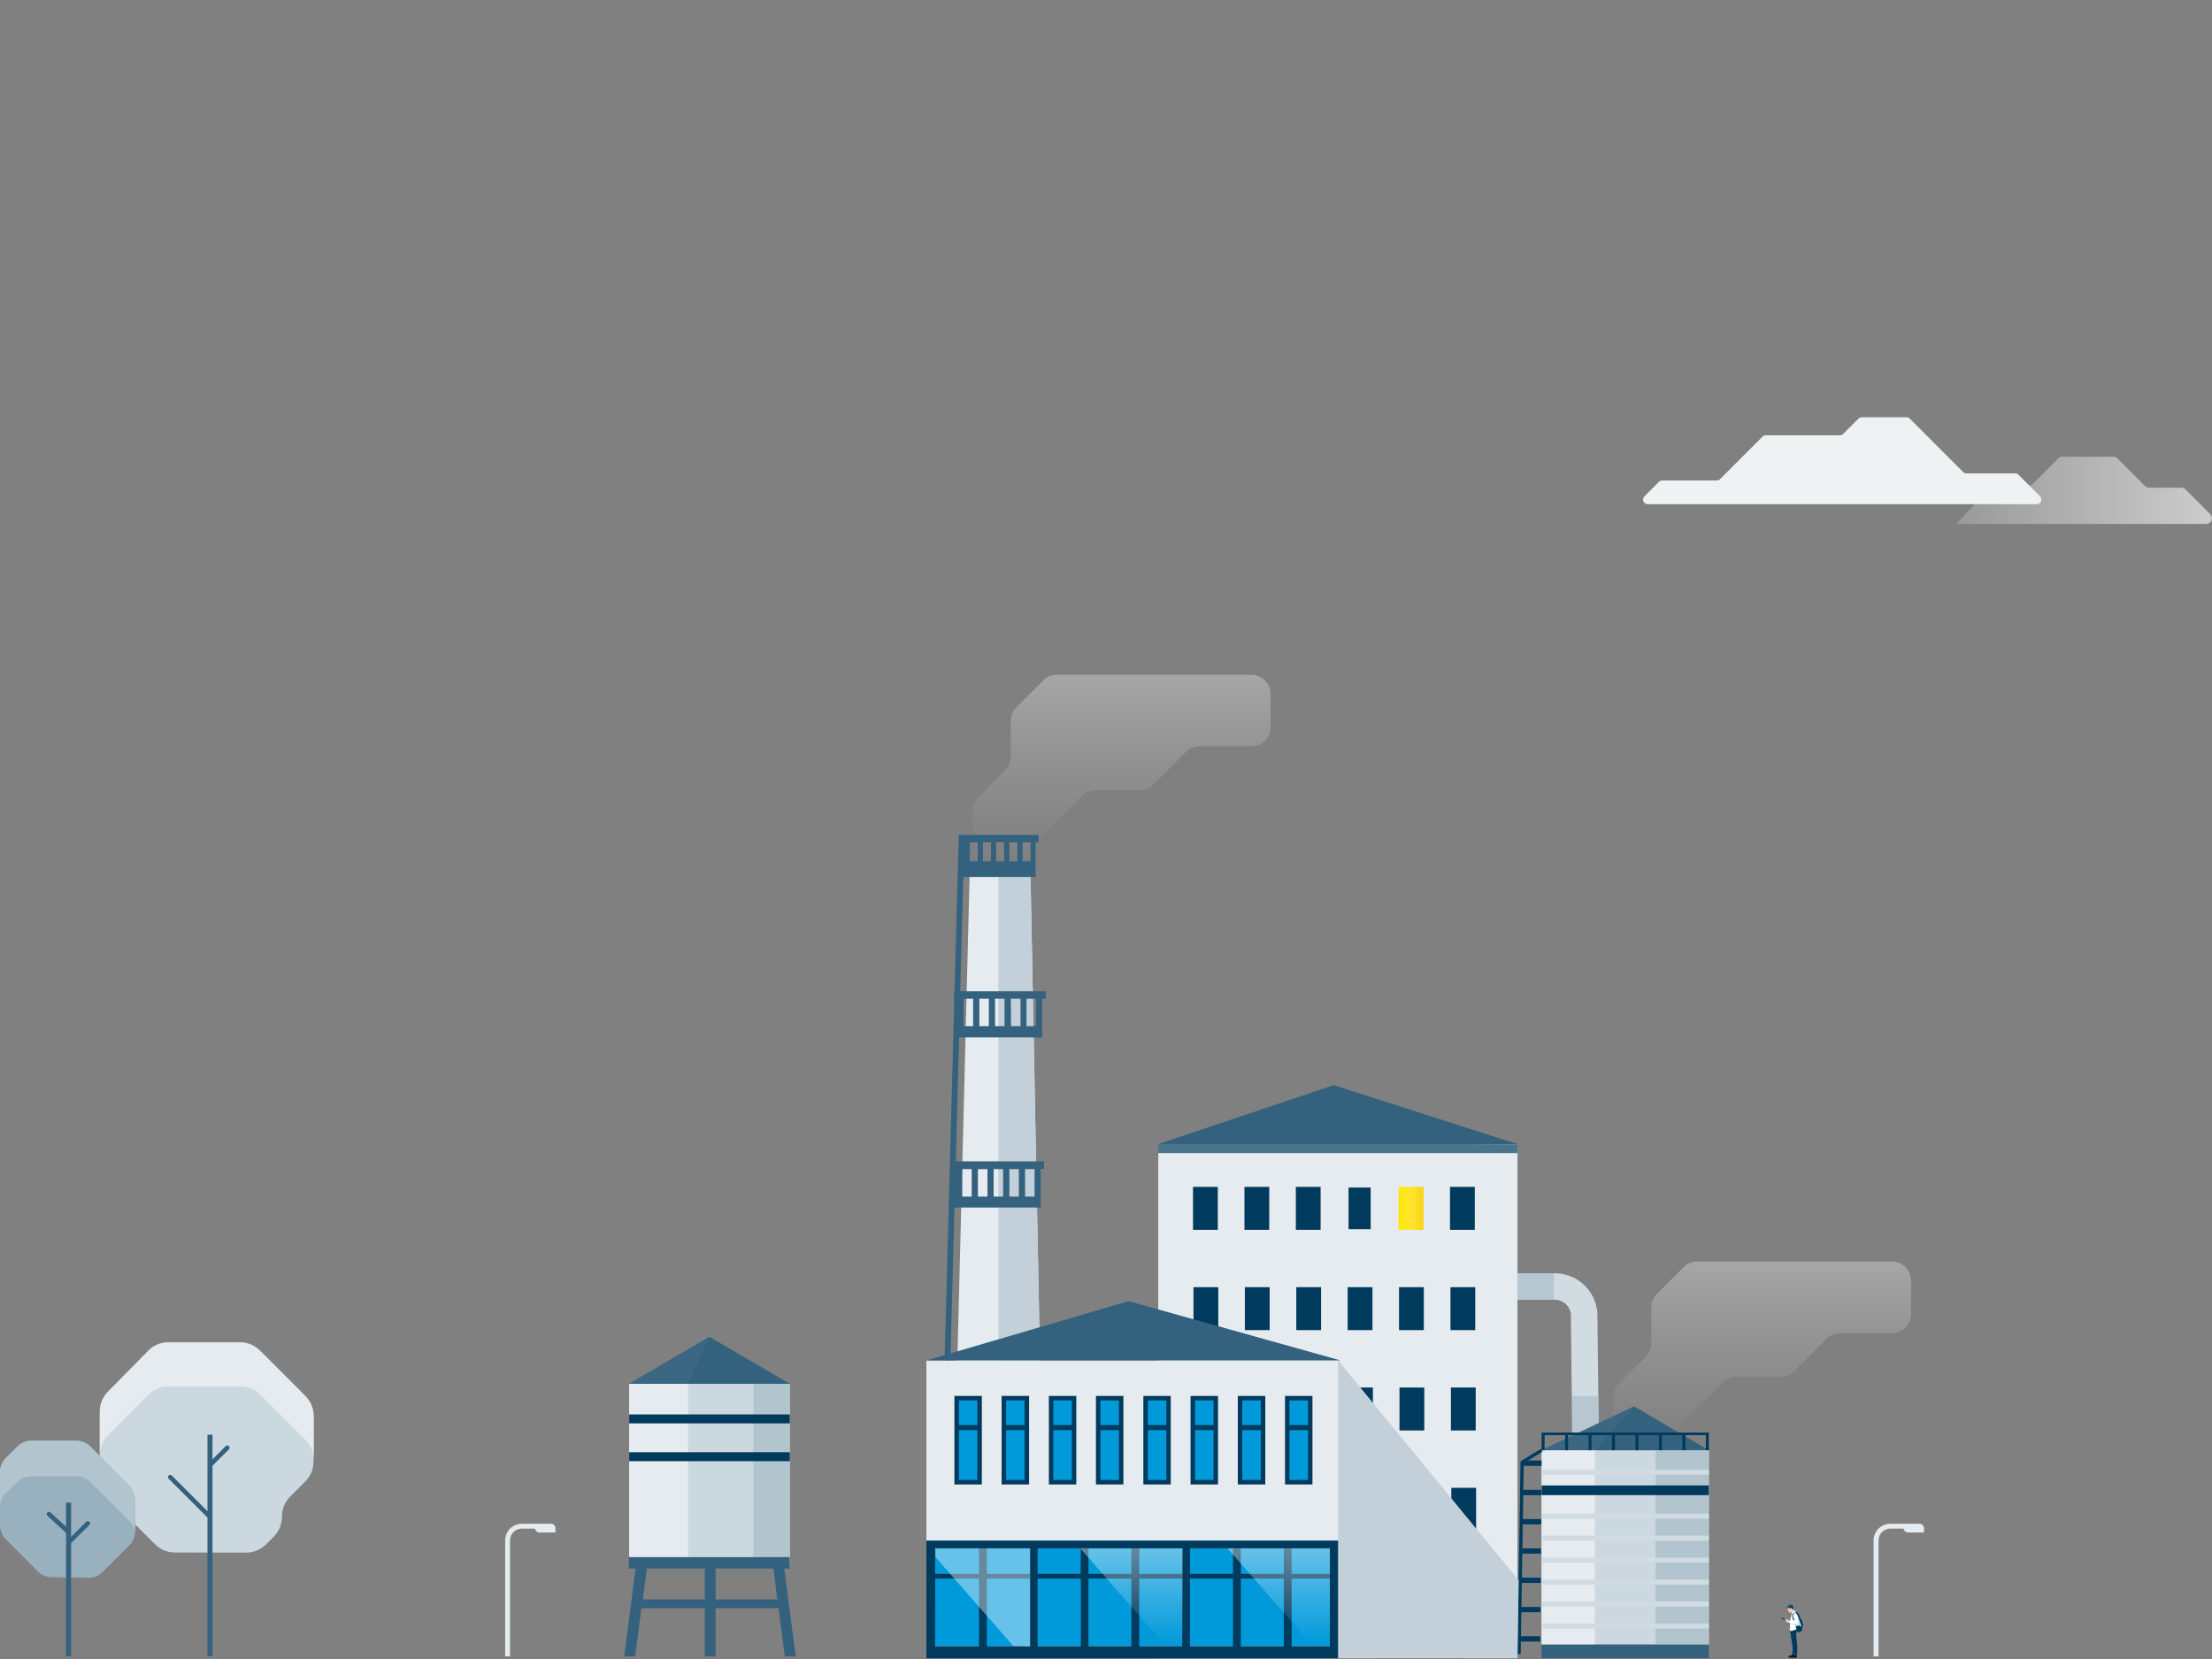<?xml version="1.0" encoding="UTF-8"?>
<svg width="440px" height="330px" viewBox="0 0 440 330" version="1.1" xmlns="http://www.w3.org/2000/svg" xmlns:xlink="http://www.w3.org/1999/xlink">
    <rect x="0" y="0" width="440" height="330" fill="#808080" stroke="none"/>
    <title>Graphic elements / Icons / Rich icons / Marketplace / Industries-Manufacturing</title>
    <defs>
        <linearGradient x1="50%" y1="100%" x2="50%" y2="1.28017522e-05%" id="linearGradient-1">
            <stop stop-color="#FFFFFF" offset="0%"></stop>
            <stop stop-color="#FFFFFF" stop-opacity="0" offset="0%"></stop>
            <stop stop-color="#FFFFFF" stop-opacity="0.05" offset="23%"></stop>
            <stop stop-color="#FFFFFF" stop-opacity="0.17" offset="64%"></stop>
            <stop stop-color="#FFFFFF" stop-opacity="0.3" offset="100%"></stop>
        </linearGradient>
        <linearGradient x1="49.992%" y1="100%" x2="49.992%" y2="7.3132098e-05%" id="linearGradient-2">
            <stop stop-color="#FFFFFF" offset="0%"></stop>
            <stop stop-color="#FFFFFF" stop-opacity="0" offset="0%"></stop>
            <stop stop-color="#FFFFFF" stop-opacity="0.05" offset="23%"></stop>
            <stop stop-color="#FFFFFF" stop-opacity="0.17" offset="64%"></stop>
            <stop stop-color="#FFFFFF" stop-opacity="0.3" offset="100%"></stop>
        </linearGradient>
        <linearGradient x1="-0.02%" y1="49.963%" x2="100.015%" y2="49.963%" id="linearGradient-3">
            <stop stop-color="#FFFFFF" offset="0%"></stop>
            <stop stop-color="#FFFFFF" stop-opacity="0.2" offset="0%"></stop>
            <stop stop-color="#FFFFFF" stop-opacity="0.6" offset="100%"></stop>
        </linearGradient>
        <linearGradient x1="49.975%" y1="1.4567765e-13%" x2="49.975%" y2="100%" id="linearGradient-4">
            <stop stop-color="#FFFFFF" stop-opacity="0.4" offset="0%"></stop>
            <stop stop-color="#FFFFFF" stop-opacity="0" offset="100%"></stop>
        </linearGradient>
        <linearGradient x1="32453.577%" y1="19860.892%" x2="32453.577%" y2="19960.892%" id="linearGradient-5">
            <stop stop-color="#FFFFFF" stop-opacity="0.4" offset="0%"></stop>
            <stop stop-color="#FFFFFF" stop-opacity="0" offset="100%"></stop>
        </linearGradient>
        <linearGradient x1="0%" y1="50%" x2="100%" y2="50%" id="linearGradient-6">
            <stop stop-color="#FFFFFF" stop-opacity="0" offset="0%"></stop>
            <stop stop-color="#F8C41C" stop-opacity="0.6" offset="100%"></stop>
            <stop stop-color="#000000" offset="100%"></stop>
        </linearGradient>
    </defs>
    <g id="Graphic-elements-/-Icons-/-Rich-icons-/-Marketplace-/-Industries-Manufacturing" stroke="none" stroke-width="1" fill="none" fill-rule="evenodd">
        <g id="manufacturing" transform="translate(0, 83)" fill-rule="nonzero">
            <path d="M373.67,246.47 L373.67,223.42 C373.67,222.122 374.722,221.07 376.02,221.07 L378.66,221.07 C378.715,221.503 379.083,221.828 379.52,221.83 L382.7,221.83 L382.7,220.96 C382.703,220.731 382.613,220.511 382.451,220.349 C382.289,220.187 382.069,220.097 381.84,220.1 L376,220.1 C374.166,220.1 372.68,221.586 372.68,223.42 L372.68,246.47 L373.67,246.47 Z" id="Path" fill="#E5EBEF"></path>
            <path d="M101.45,246.47 L101.45,223.42 C101.45,222.122 102.502,221.07 103.8,221.07 L106.44,221.07 C106.495,221.503 106.863,221.828 107.3,221.83 L110.48,221.83 L110.48,220.96 C110.483,220.731 110.393,220.511 110.231,220.349 C110.069,220.187 109.849,220.097 109.62,220.1 L103.8,220.1 C101.966,220.1 100.48,221.586 100.48,223.42 L100.48,246.47 L101.45,246.47 Z" id="Path" fill="#E5EBEF"></path>
            <path d="M206.72,83.83 L215.26,75.29 C215.973,74.576 216.941,74.173 217.95,74.17 L226.74,74.17 C227.748,74.17 228.716,73.771 229.43,73.06 L235.91,66.58 C236.626,65.863 237.597,65.461 238.61,65.46 L248.92,65.46 C251.024,65.46 252.73,63.754 252.73,61.65 L252.73,55.03 C252.725,52.928 251.022,51.225 248.92,51.22 L210.22,51.22 C209.207,51.218 208.235,51.622 207.52,52.34 L202.18,57.68 C201.466,58.393 201.063,59.361 201.06,60.37 L201.06,67.52 C201.06,68.528 200.661,69.496 199.95,70.21 L194.59,75.58 C193.871,76.29 193.468,77.259 193.47,78.27 L193.47,84.48 C193.47,86.586 195.174,88.294 197.28,88.3 L202.07,88.3 C203.781,88.3 205.282,87.159 205.74,85.51 L205.74,85.51 C205.917,84.875 206.255,84.297 206.72,83.83 Z" id="Path" fill="url(#linearGradient-1)"></path>
            <path d="M334.13,200.56 L342.67,192.02 C343.38,191.301 344.349,190.898 345.36,190.9 L354.15,190.9 C355.158,190.9 356.126,190.501 356.84,189.79 L363.32,183.31 C364.03,182.591 364.999,182.188 366.01,182.19 L376.33,182.19 C377.34,182.19 378.31,181.789 379.024,181.074 C379.739,180.36 380.14,179.39 380.14,178.38 L380.14,171.74 C380.135,169.638 378.432,167.935 376.33,167.93 L337.63,167.93 C336.616,167.926 335.643,168.33 334.93,169.05 L329.59,174.39 C328.876,175.103 328.473,176.071 328.47,177.08 L328.47,184.23 C328.47,185.238 328.071,186.206 327.36,186.92 L322,192.29 C321.289,193.004 320.89,193.972 320.89,194.98 L320.89,201.19 C320.887,202.202 321.288,203.174 322.002,203.891 C322.717,204.607 323.688,205.01 324.7,205.01 L329.49,205.01 C331.201,205.01 332.702,203.869 333.16,202.22 L333.16,202.22 C333.337,201.593 333.671,201.022 334.13,200.56 L334.13,200.56 Z" id="Path" fill="url(#linearGradient-2)"></path>
            <path d="M439.67,19.29 L434.72,14.34 C434.507,14.129 434.22,14.011 433.92,14.01 L427.47,14.01 C427.171,14.008 426.884,13.89 426.67,13.68 L421.18,8.18 C420.966,7.972 420.678,7.857 420.38,7.86 L410.23,7.86 C409.935,7.858 409.651,7.973 409.44,8.18 L404.37,13.25 C404.16,13.466 403.871,13.585 403.57,13.58 L396.84,13.58 L395.99,13.95 L389.13,21.21 L438.88,21.21 C439.331,21.203 439.735,20.928 439.907,20.51 C440.079,20.093 439.986,19.613 439.67,19.29 L439.67,19.29 Z" id="Path" fill="url(#linearGradient-3)"></path>
            <path d="M400.93,11.16 L391.14,11.16 C390.904,11.161 390.677,11.068 390.51,10.9 L379.88,0.27 C379.711,0.099 379.481,0.002 379.24,-1.42108547e-14 L370.32,-1.42108547e-14 C370.079,0.002 369.849,0.099 369.68,0.27 L366.62,3.33 C366.45,3.498 366.219,3.592 365.98,3.59 L351.22,3.59 C350.979,3.592 350.749,3.689 350.58,3.86 L342.12,12.32 C341.95,12.488 341.719,12.582 341.48,12.58 L330.68,12.58 C330.429,12.566 330.182,12.656 330,12.83 L327.09,15.74 C326.83,15.998 326.751,16.387 326.892,16.725 C327.032,17.064 327.364,17.283 327.73,17.28 L405.17,17.28 C405.534,17.273 405.859,17.05 405.996,16.713 C406.133,16.375 406.056,15.989 405.8,15.73 L401.53,11.46 C401.375,11.287 401.161,11.18 400.93,11.16 L400.93,11.16 Z" id="Path" fill="#EFF2F3"></path>
            <path d="M313.21,237.83 C313.21,235.6 312.48,183.13 312.48,179.07 C312.569,178.152 312.26,177.24 311.63,176.567 C311.001,175.893 310.112,175.523 309.19,175.55 L296.94,175.55 L296.94,170.27 L309.28,170.27 C311.583,170.277 313.785,171.217 315.383,172.875 C316.981,174.533 317.838,176.768 317.76,179.07 C317.76,183.07 318.48,237.21 318.49,237.76 L313.21,237.83 Z" id="Path" fill="#D1DBE2"></path>
            <g id="Group" opacity="0.5" transform="translate(296, 170)" fill="#9EB4C1">
                <rect id="Rectangle" x="0.94" y="0.27" width="12.17" height="5.28"></rect>
                <path d="M16.56,24.67 C16.75,33.26 17.19,66.07 17.21,67.83 L22.49,67.76 C22.49,67.33 22.03,33.56 21.84,24.67 L16.56,24.67 Z" id="Path"></path>
            </g>
            <polygon id="Path" fill="#E5EBEF" points="230.39 246.83 301.85 246.83 301.85 144.64 230.39 145.36"></polygon>
            <rect id="Rectangle" fill="#003A5D" x="288.43" y="153.09" width="4.93" height="8.54"></rect>
            <rect id="Rectangle" fill="#FFE600" x="278.21" y="153.09" width="4.93" height="8.54"></rect>
            <polygon id="Path" fill="#003A5D" points="272.65 153.22 268.25 153.22 268.25 161.5 272.65 161.5"></polygon>
            <rect id="Rectangle" fill="#003A5D" x="257.76" y="153.09" width="4.93" height="8.54"></rect>
            <rect id="Rectangle" fill="#003A5D" x="247.54" y="153.09" width="4.93" height="8.54"></rect>
            <rect id="Rectangle" fill="#003A5D" x="237.31" y="153.09" width="4.93" height="8.54"></rect>
            <rect id="Rectangle" fill="#003A5D" x="288.52" y="173.04" width="4.93" height="8.54"></rect>
            <rect id="Rectangle" fill="#003A5D" x="278.29" y="173.04" width="4.93" height="8.54"></rect>
            <rect id="Rectangle" fill="#003A5D" x="268.07" y="173.04" width="4.93" height="8.54"></rect>
            <rect id="Rectangle" fill="#003A5D" x="257.85" y="173.04" width="4.93" height="8.54"></rect>
            <rect id="Rectangle" fill="#003A5D" x="247.62" y="173.04" width="4.93" height="8.54"></rect>
            <rect id="Rectangle" fill="#003A5D" x="237.4" y="173.04" width="4.93" height="8.54"></rect>
            <rect id="Rectangle" fill="#003A5D" x="288.61" y="193" width="4.93" height="8.54"></rect>
            <rect id="Rectangle" fill="#003A5D" x="278.38" y="193" width="4.93" height="8.54"></rect>
            <rect id="Rectangle" fill="#003A5D" x="268.16" y="193" width="4.93" height="8.54"></rect>
            <rect id="Rectangle" fill="#003A5D" x="257.94" y="193" width="4.93" height="8.54"></rect>
            <rect id="Rectangle" fill="#003A5D" x="247.71" y="193" width="4.93" height="8.54"></rect>
            <rect id="Rectangle" fill="#003A5D" x="237.49" y="193" width="4.93" height="8.54"></rect>
            <rect id="Rectangle" fill="#003A5D" x="288.69" y="212.95" width="4.93" height="8.54"></rect>
            <rect id="Rectangle" fill="#003A5D" x="278.47" y="212.95" width="4.93" height="8.54"></rect>
            <rect id="Rectangle" fill="#003A5D" x="268.25" y="212.95" width="4.93" height="8.54"></rect>
            <rect id="Rectangle" fill="#003A5D" x="258.02" y="212.95" width="4.93" height="8.54"></rect>
            <rect id="Rectangle" fill="#003A5D" x="247.8" y="212.95" width="4.93" height="8.54"></rect>
            <rect id="Rectangle" fill="#003A5D" x="237.58" y="212.95" width="4.93" height="8.54"></rect>
            <polygon id="Path" fill="#E5EBEF" points="207.41 214.83 189.76 214.11 192.9 90.03 204.96 90.03"></polygon>
            <polygon id="Path" fill="#C3D0DA" points="198.59 214.65 207.41 215.01 204.96 90.2 198.59 90.2"></polygon>
            <path d="M207.31,123.35 L207.31,115.65 L208,115.65 L208,114.17 L191,114.17 L191.61,91.44 L206,91.44 L206,84.55 L206.58,84.55 L206.58,83.07 L191.28,83.07 L190.71,83.07 L189.87,114.2 L189.75,114.2 L189.75,115.68 L189.83,115.68 L187.17,214.57 L188.32,214.57 L189.86,157.19 L207,157.19 L207,149.5 L207.69,149.5 L207.69,148.01 L190.12,148.01 L190.78,123.34 L207.31,123.35 Z M204.18,115.65 L206.08,115.65 L206.08,121.13 L204.18,121.13 L204.18,115.65 Z M201.06,115.65 L203,115.65 L203,121.13 L201.11,121.13 L201.06,115.65 Z M197.93,115.65 L199.82,115.65 L199.82,121.13 L197.93,121.13 L197.93,115.65 Z M194.81,115.65 L196.7,115.65 L196.7,121.13 L194.81,121.13 L194.81,115.65 Z M191.68,115.65 L193.57,115.65 L193.57,121.13 L191.68,121.13 L191.68,115.65 Z M203.39,84.55 L205,84.55 L205,88.3 L203.41,88.3 L203.39,84.55 Z M200.77,84.55 L202.36,84.55 L202.36,88.3 L200.77,88.3 L200.77,84.55 Z M198.15,84.55 L199.74,84.55 L199.74,88.3 L198.15,88.3 L198.15,84.55 Z M195.53,84.55 L197.11,84.55 L197.11,88.3 L195.53,88.3 L195.53,84.55 Z M192.9,84.55 L194.49,84.55 L194.49,88.3 L192.9,88.3 L192.9,84.55 Z M203.9,149.55 L205.79,149.55 L205.79,155.02 L203.9,155.02 L203.9,149.55 Z M200.78,149.55 L202.67,149.55 L202.67,155.02 L200.78,155.02 L200.78,149.55 Z M197.65,149.55 L199.54,149.55 L199.54,155.02 L197.65,155.02 L197.65,149.55 Z M194.52,149.55 L196.42,149.55 L196.42,155.02 L194.52,155.02 L194.52,149.55 Z M191.4,149.55 L193.29,149.55 L193.29,155.02 L191.4,155.02 L191.4,149.55 Z" id="Shape" fill="#33617E"></path>
            <rect id="Rectangle" fill="#E5EBEF" x="184.27" y="187.61" width="82.38" height="59.21"></rect>
            <rect id="Rectangle" fill="#CCD8DF" x="306.65" y="205.48" width="33.26" height="38.65"></rect>
            <polygon id="Path" fill="#33617E" points="325.05 196.76 339.91 205.48 306.65 205.48"></polygon>
            <rect id="Rectangle" fill="#E5EBEF" x="306.65" y="205.48" width="10.61" height="38.65"></rect>
            <rect id="Rectangle" fill="#B2C4CE" x="329.3" y="205.48" width="10.61" height="38.65"></rect>
            <polygon id="Path" fill="#3B6782" points="325.05 196.76 317.27 205.48 306.65 205.48"></polygon>
            <rect id="Rectangle" fill="#D1DBE2" x="306.65" y="209.35" width="33.26" height="1"></rect>
            <rect id="Rectangle" fill="#003A5D" x="306.65" y="212.48" width="33.26" height="1.92"></rect>
            <rect id="Rectangle" fill="#D1DBE2" x="306.65" y="218.09" width="33.26" height="1"></rect>
            <rect id="Rectangle" fill="#D1DBE2" x="306.65" y="222.46" width="33.26" height="1"></rect>
            <rect id="Rectangle" fill="#D1DBE2" x="306.65" y="226.83" width="33.26" height="1"></rect>
            <rect id="Rectangle" fill="#D1DBE2" x="306.65" y="231.2" width="33.26" height="1"></rect>
            <rect id="Rectangle" fill="#D1DBE2" x="306.65" y="235.57" width="33.26" height="1"></rect>
            <rect id="Rectangle" fill="#D1DBE2" x="306.65" y="239.94" width="33.26" height="1"></rect>
            <rect id="Rectangle" fill="#33617E" x="306.65" y="244.13" width="33.26" height="2.69"></rect>
            <polygon id="Path" fill="#003A5D" points="339.32 201.96 335.25 201.96 334.65 201.96 330.58 201.96 329.99 201.96 325.91 201.96 325.32 201.96 321.25 201.96 320.65 201.96 316.58 201.96 315.99 201.96 311.91 201.96 311.32 201.96 307.25 201.96 306.65 201.96 306.65 202.47 306.65 205.48 306.49 205.21 302.46 207.68 301.85 246.02 302.49 246.03 302.53 243.53 306.36 243.53 306.36 242.47 302.55 242.47 302.62 237.7 306.41 237.7 306.41 236.65 302.64 236.65 302.72 231.88 306.46 231.88 306.46 230.82 302.73 230.82 302.81 226.05 306.51 226.05 306.51 225 302.83 225 302.9 220.23 306.56 220.23 306.56 219.17 302.92 219.17 303 214.4 306.61 214.4 306.61 213.35 303.01 213.35 303.09 208.58 306.65 208.58 306.65 207.52 303.95 207.52 306.82 205.76 306.65 205.48 307.25 205.48 307.25 202.47 311.32 202.47 311.32 205.48 311.91 205.48 311.91 202.47 315.99 202.47 315.99 205.48 316.58 205.48 316.58 202.47 320.65 202.47 320.65 205.48 321.25 205.48 321.25 202.47 325.32 202.47 325.32 205.48 325.91 205.48 325.91 202.47 329.99 202.47 329.99 205.48 330.58 205.48 330.58 202.47 334.65 202.47 334.65 205.48 335.25 205.48 335.25 202.47 339.32 202.47 339.32 205.48 339.91 205.48 339.91 202.47 339.91 201.96"></polygon>
            <rect id="Rectangle" fill="#0099DA" x="184.27" y="223.46" width="82.38" height="20.99"></rect>
            <polygon id="Path" fill="#33617E" points="266.64 187.61 224.5 175.82 184.27 187.61"></polygon>
            <rect id="Rectangle" fill="#0099DA" x="190.11" y="194.93" width="4.93" height="17.07"></rect>
            <path d="M189.85,194.67 L195.3,194.67 L195.3,212.28 L189.85,212.28 L189.85,194.67 Z M194.41,195.56 L190.74,195.56 L190.74,211.39 L194.41,211.39 L194.41,195.56 Z" id="Shape" fill="#003A5D"></path>
            <rect id="Rectangle" fill="#003A5D" x="189.98" y="200.47" width="5.19" height="1"></rect>
            <rect id="Rectangle" fill="#0099DA" x="199.51" y="194.93" width="4.93" height="17.07"></rect>
            <path d="M199.24,194.67 L204.7,194.67 L204.7,212.28 L199.24,212.28 L199.24,194.67 Z M203.81,195.56 L200.13,195.56 L200.13,211.39 L203.81,211.39 L203.81,195.56 Z" id="Shape" fill="#003A5D"></path>
            <rect id="Rectangle" fill="#003A5D" x="199.37" y="200.47" width="5.19" height="1"></rect>
            <rect id="Rectangle" fill="#0099DA" x="208.9" y="194.93" width="4.93" height="17.07"></rect>
            <path d="M208.64,194.67 L214.09,194.67 L214.09,212.28 L208.64,212.28 L208.64,194.67 Z M213.2,195.56 L209.53,195.56 L209.53,211.39 L213.2,211.39 L213.2,195.56 Z" id="Shape" fill="#003A5D"></path>
            <rect id="Rectangle" fill="#003A5D" x="208.77" y="200.47" width="5.19" height="1"></rect>
            <rect id="Rectangle" fill="#0099DA" x="218.3" y="194.93" width="4.93" height="17.07"></rect>
            <path d="M218,194.67 L223.46,194.67 L223.46,212.28 L218,212.28 L218,194.67 Z M222.57,195.56 L218.89,195.56 L218.89,211.39 L222.57,211.39 L222.57,195.56 Z" id="Shape" fill="#003A5D"></path>
            <rect id="Rectangle" fill="#003A5D" x="218.16" y="200.47" width="5.19" height="1"></rect>
            <rect id="Rectangle" fill="#0099DA" x="227.69" y="194.93" width="4.93" height="17.07"></rect>
            <path d="M227.43,194.67 L232.88,194.67 L232.88,212.28 L227.43,212.28 L227.43,194.67 Z M232,195.56 L228.32,195.56 L228.32,211.39 L232,211.39 L232,195.56 Z" id="Shape" fill="#003A5D"></path>
            <rect id="Rectangle" fill="#003A5D" x="227.56" y="200.47" width="5.19" height="1"></rect>
            <rect id="Rectangle" fill="#0099DA" x="237.09" y="194.93" width="4.93" height="17.07"></rect>
            <path d="M236.82,194.67 L242.28,194.67 L242.28,212.28 L236.82,212.28 L236.82,194.67 Z M241.39,195.56 L237.71,195.56 L237.71,211.39 L241.39,211.39 L241.39,195.56 Z" id="Shape" fill="#003A5D"></path>
            <rect id="Rectangle" fill="#003A5D" x="236.96" y="200.47" width="5.19" height="1"></rect>
            <rect id="Rectangle" fill="#0099DA" x="246.48" y="194.93" width="4.93" height="17.07"></rect>
            <path d="M246.22,194.67 L251.68,194.67 L251.68,212.28 L246.22,212.28 L246.22,194.67 Z M250.79,195.56 L247.11,195.56 L247.11,211.39 L250.79,211.39 L250.79,195.56 Z" id="Shape" fill="#003A5D"></path>
            <rect id="Rectangle" fill="#003A5D" x="246.35" y="200.47" width="5.19" height="1"></rect>
            <rect id="Rectangle" fill="#0099DA" x="255.88" y="194.93" width="4.93" height="17.07"></rect>
            <path d="M255.61,194.67 L261.07,194.67 L261.07,212.28 L255.61,212.28 L255.61,194.67 Z M260.18,195.56 L256.5,195.56 L256.5,211.39 L260.18,211.39 L260.18,195.56 Z" id="Shape" fill="#003A5D"></path>
            <rect id="Rectangle" fill="#003A5D" x="255.75" y="200.47" width="5.19" height="1"></rect>
            <path d="M264.53,223.46 L184.27,223.46 L184.27,246.83 L266.64,246.83 L266.64,223.46 L264.53,223.46 Z M235.16,230.07 L226.61,230.07 L226.61,224.99 L235.16,224.99 L235.16,230.07 Z M236.71,224.99 L245.26,224.99 L245.26,230.07 L236.71,230.07 L236.71,224.99 Z M225.05,230.07 L216.51,230.07 L216.51,224.99 L225.05,224.99 L225.05,230.07 Z M214.95,230.07 L206.4,230.07 L206.4,224.99 L215,224.99 L214.95,230.07 Z M204.85,230.07 L196.3,230.07 L196.3,224.99 L204.85,224.99 L204.85,230.07 Z M204.85,230.99 L204.85,244.45 L196.3,244.45 L196.3,230.99 L204.85,230.99 Z M206.4,230.99 L215,230.99 L215,244.45 L206.4,244.45 L206.4,230.99 Z M216.51,230.99 L225.05,230.99 L225.05,244.45 L216.51,244.45 L216.51,230.99 Z M226.61,230.99 L235.16,230.99 L235.16,244.45 L226.61,244.45 L226.61,230.99 Z M236.71,230.99 L245.26,230.99 L245.26,244.45 L236.71,244.45 L236.71,230.99 Z M246.82,230.99 L255.37,230.99 L255.37,244.45 L246.82,244.45 L246.82,230.99 Z M246.82,230.07 L246.82,224.99 L255.37,224.99 L255.37,230.07 L246.82,230.07 Z M194.74,224.99 L194.74,230.07 L186,230.07 L186,224.99 L194.74,224.99 Z M186.03,230.99 L194.74,230.99 L194.74,244.45 L186,244.45 L186.03,230.99 Z M264.53,244.45 L256.92,244.45 L256.92,230.99 L264.53,230.99 L264.53,244.45 Z M264.53,230.07 L256.92,230.07 L256.92,224.99 L264.53,224.99 L264.53,230.07 Z" id="Shape" fill="#003A5D"></path>
            <rect id="Rectangle" fill="#CCD8DF" x="125.15" y="192.26" width="31.96" height="36.28"></rect>
            <rect id="Rectangle" fill="#E5EBEF" x="125.15" y="192.26" width="11.75" height="34.47"></rect>
            <polygon id="Path" fill="#33617E" points="141.13 182.93 157.11 192.26 125.15 192.26"></polygon>
            <rect id="Rectangle" fill="#B2C4CE" x="149.85" y="192.26" width="7.26" height="36.28"></rect>
            <rect id="Rectangle" fill="#003A5D" x="125.15" y="198.35" width="31.96" height="1.78"></rect>
            <rect id="Rectangle" fill="#003A5D" x="125.15" y="205.87" width="31.96" height="1.78"></rect>
            <polygon id="Path" fill="#3B6782" points="141.13 182.93 136.9 192.26 125.15 192.26"></polygon>
            <path d="M156,229 L157.09,229 L157.09,226.74 L125.09,226.74 L125.09,229 L126.43,229 L124.17,246.48 L126.34,246.48 L127.58,236.89 L140.2,236.89 L140.2,246.48 L142.35,246.48 L142.35,236.89 L154.87,236.89 L156.11,246.48 L158.28,246.48 L156,229 Z M140.18,235.15 L127.87,235.15 L128.66,229 L140.2,229 L140.18,235.15 Z M154.62,235.15 L142.35,235.15 L142.35,229 L153.85,229 L154.62,235.15 Z" id="Shape" fill="#33617E"></path>
            <polygon id="Path" fill="#33617E" points="302.04 144.64 265.29 132.85 230.2 144.64"></polygon>
            <rect id="Rectangle" fill="#4A738C" x="230.39" y="144.64" width="71.45" height="1.73"></rect>
            <rect id="Rectangle" fill="#003A5D" x="274.33" y="231.2" width="16.56" height="15.63"></rect>
            <rect id="Rectangle" fill="#245574" x="276.5" y="232.77" width="12.19" height="6.97"></rect>
            <polygon id="Path" fill="#C3D0DA" style="mix-blend-mode: multiply;" points="302.08 231.35 301.85 246.83 288.216 246.83 266.16 246.83 266.16 187.61"></polygon>
            <path d="M42.27,225.83 L48.93,225.83 C50.427,225.841 51.867,225.254 52.93,224.2 L54.44,222.69 C55.501,221.631 56.092,220.189 56.08,218.69 L56.08,218.69 C56.068,217.191 56.659,215.749 57.72,214.69 L60.72,211.69 C61.771,210.644 62.361,209.222 62.36,207.74 L62.36,198.62 C62.372,197.121 61.781,195.679 60.72,194.62 L51.72,185.62 C50.659,184.561 49.219,183.97 47.72,183.98 L33.53,183.98 C32.031,183.968 30.589,184.559 29.53,185.62 L21.49,193.83 C20.439,194.876 19.849,196.298 19.85,197.78 L19.85,210.94 C19.867,212.401 20.456,213.798 21.49,214.83 L30.82,224.17 C31.88,225.23 33.321,225.821 34.82,225.81 L42.27,225.83 Z" id="Path" fill="#CCD8DF"></path>
            <path d="M60.67,194.69 L51.67,185.69 C50.609,184.631 49.169,184.04 47.67,184.05 L33.53,184.05 C32.031,184.038 30.589,184.629 29.53,185.69 L21.49,193.83 C20.439,194.876 19.849,196.298 19.85,197.78 L19.85,206.45 C19.851,204.968 20.441,203.547 21.49,202.5 L29.57,194.41 C30.629,193.349 32.071,192.758 33.57,192.77 L47.77,192.77 C49.269,192.76 50.709,193.351 51.77,194.41 L60.77,203.41 C61.829,204.471 62.42,205.911 62.41,207.41 L62.41,198.74 C62.409,197.209 61.78,195.745 60.67,194.69 Z" id="Path" fill="#E5EBEF"></path>
            <path d="M15.12,203.58 L6.26,203.58 C5.194,203.579 4.172,204.004 3.42,204.76 L1.18,207 C0.426,207.749 0.002,208.767 -1.2384687e-06,209.83 L-1.2384687e-06,220.38 C-0.001,221.441 0.42,222.459 1.17,223.21 L7.48,229.55 C8.219,230.294 9.221,230.718 10.27,230.73 L17.55,230.83 C18.635,230.85 19.682,230.427 20.45,229.66 L25.7,224.41 C26.452,223.657 26.873,222.635 26.87,221.57 L26.87,215.33 C26.873,214.265 26.452,213.243 25.7,212.49 L18,204.76 C17.239,203.994 16.2,203.568 15.12,203.58 Z" id="Path" fill="#99B0BE"></path>
            <path d="M25.7,212.5 L18,204.76 C17.248,204.004 16.226,203.579 15.16,203.58 L6.26,203.58 C5.194,203.579 4.172,204.004 3.42,204.76 L1.18,207 C0.426,207.749 0.002,208.767 -1.25759047e-06,209.83 L-1.25759047e-06,216.83 C-0.001,215.764 0.424,214.742 1.18,213.99 L3.42,211.83 C4.172,211.074 5.194,210.649 6.26,210.65 L15.12,210.65 C16.2,210.638 17.239,211.064 18,211.83 L25.74,219.56 C26.389,220.221 26.788,221.087 26.87,222.01 C26.88,221.88 26.88,221.75 26.87,221.62 L26.87,215.38 C26.884,214.302 26.462,213.263 25.7,212.5 L25.7,212.5 Z" id="Path" fill="#B2C4CE"></path>
            <rect id="Rectangle" fill="#33617E" x="41.27" y="202.38" width="1" height="44.05"></rect>
            <path d="M41.43,218.83 C41.31,218.832 41.194,218.785 41.11,218.7 L33.53,211.13 C33.362,210.95 33.362,210.67 33.53,210.49 C33.615,210.405 33.73,210.356 33.85,210.356 C33.97,210.356 34.085,210.405 34.17,210.49 L41.74,218.07 C41.825,218.153 41.873,218.266 41.873,218.385 C41.873,218.504 41.825,218.617 41.74,218.7 C41.659,218.785 41.547,218.832 41.43,218.83 L41.43,218.83 Z" id="Path" fill="#33617E"></path>
            <path d="M41.92,208.72 C41.802,208.718 41.69,208.667 41.61,208.58 C41.525,208.497 41.477,208.384 41.477,208.265 C41.477,208.146 41.525,208.033 41.61,207.95 L44.89,204.66 C45.067,204.483 45.353,204.483 45.53,204.66 C45.707,204.837 45.707,205.123 45.53,205.3 L42.24,208.58 C42.157,208.668 42.041,208.718 41.92,208.72 L41.92,208.72 Z" id="Path" fill="#33617E"></path>
            <rect id="Rectangle" fill="#33617E" x="13.14" y="215.9" width="1" height="30.58"></rect>
            <path d="M13.72,224.21 C13.603,224.212 13.491,224.165 13.41,224.08 C13.325,223.995 13.276,223.88 13.276,223.76 C13.276,223.64 13.325,223.525 13.41,223.44 L17.15,219.7 C17.233,219.615 17.346,219.567 17.465,219.567 C17.584,219.567 17.697,219.615 17.78,219.7 C17.865,219.785 17.914,219.9 17.914,220.02 C17.914,220.14 17.865,220.255 17.78,220.34 L14,224.08 C13.925,224.156 13.826,224.202 13.72,224.21 Z" id="Path" fill="#33617E"></path>
            <path d="M13.41,222 C13.298,221.999 13.191,221.957 13.11,221.88 L9.42,218.49 C9.248,218.315 9.248,218.035 9.42,217.86 C9.505,217.775 9.62,217.726 9.74,217.726 C9.86,217.726 9.975,217.775 10.06,217.86 L13.75,221.25 C13.835,221.333 13.883,221.446 13.883,221.565 C13.883,221.684 13.835,221.797 13.75,221.88 C13.661,221.97 13.536,222.015 13.41,222 L13.41,222 Z" id="Path" fill="#33617E"></path>
            <polygon id="Path" fill="url(#linearGradient-4)" points="214.87 224.98 231.84 244.39 235.24 244.49 235.24 224.98"></polygon>
            <polygon id="Path" fill="url(#linearGradient-5)" points="186.06 224.98 186.06 226.71 201.53 244.39 204.93 244.49 204.93 224.98"></polygon>
            <polygon id="Path" fill="url(#linearGradient-4)" points="244.16 224.98 261.13 244.39 264.53 244.49 264.53 224.98"></polygon>
            <polygon id="Path" fill="#0D161C" points="357.27 246.27 357.27 246.66 355.89 246.66 355.74 246.59 355.74 246.43 356.23 246.31 356.62 246.07"></polygon>
            <polygon id="Path" fill="#0D161C" points="357.43 246.34 357.43 246.73 356.05 246.73 355.89 246.68 355.89 246.52 356.39 246.38 356.78 246.14"></polygon>
            <polygon id="Path" fill="#003A5D" points="356.07 241.23 356.58 244.42 356.58 244.42 356.58 245.35 356.53 246.08 356.83 246.08 356.88 244.42 356.14 241.29"></polygon>
            <polygon id="Path" fill="#003A5D" style="mix-blend-mode: multiply;" points="356.07 241.23 356.58 244.42 356.58 244.42 356.58 245.35 356.53 246.08 356.83 246.08 356.88 244.42 356.14 241.29"></polygon>
            <path d="M357.35,241.19 L357.42,241.49 C357.43,241.526 357.43,241.564 357.42,241.6 L357.27,241.98 C357.265,242.006 357.265,242.034 357.27,242.06 L357.49,244.25 L357.49,245.18 L357.49,245.18 L357.49,246.06 C357.49,246.118 357.462,246.173 357.414,246.207 C357.366,246.241 357.305,246.249 357.25,246.23 L356.93,246.13 C356.857,246.109 356.805,246.045 356.8,245.97 L356.8,245.88 L356.73,244.04 C356.73,244.04 356.73,244.04 356.73,243.98 L356.63,243.72 L356.15,241.29 C356.141,241.238 356.155,241.185 356.187,241.143 C356.219,241.101 356.268,241.075 356.32,241.07 L357.24,241.07 C357.294,241.09 357.335,241.135 357.35,241.19 Z" id="Path" fill="#003A5D"></path>
            <path d="M356.11,241.27 L356.31,242.27 C356.318,242.329 356.363,242.376 356.422,242.388 C356.481,242.399 356.54,242.372 356.57,242.32 L357.08,241.62 L357.42,241.47 L357.33,241.1 L356.11,241.27 Z" id="Path" fill="#003A5D" style="mix-blend-mode: multiply;"></path>
            <polygon id="Path" fill="#194D6D" points="356.76 246.17 357.44 246.39 357.44 246.09 356.74 245.84"></polygon>
            <path d="M356,236.3 C356,236.3 356,236.3 356.07,236.3 L356.4,236.3 C356.426,236.29 356.454,236.29 356.48,236.3 L356.71,236.55 C356.713,236.57 356.713,236.59 356.71,236.61 L356.78,237.17 C356.78,237.17 356.78,237.17 356.78,237.17 L356.91,237.39 C356.92,237.416 356.92,237.444 356.91,237.47 L356.66,237.85 C356.626,237.881 356.574,237.881 356.54,237.85 L356.41,237.72 C356.38,237.7 356.34,237.7 356.31,237.72 L356.2,237.79 L356.2,237.79 L356.2,237.79 C356.135,237.85 356.035,237.85 355.97,237.79 L355.83,237.55 C355.83,237.55 355.83,237.55 355.83,237.55 L355.71,237.55 L355.71,237.55 L355.71,237.55 L355.71,237.3 C355.71,237.3 355.71,237.3 355.71,237.3 L355.66,237.24 L355.66,237.24 L355.6,237.01 L356,236.3 Z" id="Path" fill="#EFCCAF"></path>
            <polygon id="Path" fill="#EFCCAF" opacity="0.6" style="mix-blend-mode: multiply;" points="356.26 237.1 356.2 236.96 356.2 236.96 356.25 236.89 356.25 236.89 356.25 236.89 356.25 236.89 356.25 236.89 356.25 236.89 356.25 237.04"></polygon>
            <path d="M356.76,237.16 L356.69,236.5 C356.69,236.5 356.69,236.5 356.69,236.5 L356.51,236.28 L356.51,236.28 L356.32,236.19 L356.32,236.19 L355.92,236.3 L355.92,236.3 L355.45,236.76 C355.45,236.76 355.45,236.76 355.45,236.76 L355.45,236.87 C355.45,236.87 355.45,236.87 355.45,236.87 L355.56,236.87 L355.74,236.69 C355.748,236.673 355.766,236.662 355.785,236.662 C355.804,236.662 355.822,236.673 355.83,236.69 L355.83,236.83 C355.821,236.845 355.821,236.865 355.83,236.88 L355.98,236.88 L355.98,236.88 L356.06,237.03 L356.14,237.03 L356.14,236.92 C356.134,236.904 356.134,236.886 356.14,236.87 L356.2,236.81 L356.27,236.81 C356.285,236.801 356.305,236.801 356.32,236.81 L356.39,236.9 C356.414,236.947 356.444,236.991 356.48,237.03 L356.76,237.16 Z" id="Path" fill="#003A5D"></path>
            <path d="M355.39,236.9 L355.83,236.47 L355.83,236.47 L356.23,236.36 L356.23,236.36 L356.42,236.45 L356.42,236.45 L356.6,236.67 C356.6,236.67 356.6,236.67 356.6,236.67 L356.65,237.12 L356.65,237.12 L356.58,236.46 C356.58,236.46 356.58,236.46 356.58,236.46 L356.4,236.24 L356.4,236.24 L356.21,236.15 L356.21,236.15 L355.81,236.26 L355.81,236.26 L355.34,236.72 C355.34,236.72 355.34,236.72 355.34,236.72 L355.34,236.83 L355.39,236.9 Z" id="Path" fill="#33617E"></path>
            <path d="M356.15,237.83 L356.38,237.51 C356.4,237.476 356.4,237.434 356.38,237.4 L356.38,237.33 C356.38,237.33 356.38,237.33 356.38,237.33 L356.66,237.69 L356.54,237.89 L356.38,237.74 C356.357,237.72 356.323,237.72 356.3,237.74 L356.15,237.83 Z" id="Path" fill="#EFCCAF" opacity="0.6" style="mix-blend-mode: multiply;"></path>
            <path d="M355.63,237.43 L355.63,237.25 L355.72,237.46 L355.64,237.46 C355.64,237.46 355.62,237.45 355.63,237.43 Z" id="Path" fill="#EFCCAF" opacity="0.6" style="mix-blend-mode: multiply;"></path>
            <path d="M356.55,238.17 L357.07,237.65 C357.07,237.65 357.07,237.65 357.07,237.65 L356.95,237.42 C356.95,237.42 356.95,237.42 356.95,237.42 L356.4,237.81 C356.4,237.81 356.4,237.81 356.4,237.81 L356.55,238.17 L356.55,238.17 Z" id="Path" fill="#FFFFFF"></path>
            <polygon id="Path" fill="#06090B" points="355.27 239.24 354.41 238.79 354.35 238.91 355.21 239.35"></polygon>
            <polygon id="Path" fill="#EFCCAF" points="355.91 239.38 355.61 239.14 355 239.14 355 239.24 355.24 239.28 355.21 239.33 355.28 239.56 355.45 239.69 355.85 239.75"></polygon>
            <polygon id="Path" fill="#EFCCAF" opacity="0.6" style="mix-blend-mode: multiply;" points="355.89 239.5 355.48 239.48 355.21 239.33 355.28 239.56 355.45 239.69 355.87 239.75"></polygon>
            <polygon id="Path" fill="#EFCCAF" opacity="0.6" style="mix-blend-mode: multiply;" points="355 239.21 355.31 239.21 355.24 239.28 355 239.24"></polygon>
            <path d="M356.19,239.1 L355.99,241.2 C355.99,241.244 356.026,241.28 356.07,241.28 L356.3,241.23 L356.19,239.1 Z" id="Path" fill="#FFFFFF"></path>
            <path d="M357.37,237.71 L356.99,237.5 L356.44,237.94 L356.14,239.04 L356.14,241.41 C356.135,241.431 356.144,241.452 356.162,241.463 C356.18,241.475 356.203,241.473 356.22,241.46 L357.3,241.13 L357.75,238.6 L357.37,237.71 Z" id="Path" fill="#FFFFFF"></path>
            <path d="M356.54,238.04 L356.54,238.82 C356.536,238.836 356.536,238.854 356.54,238.87 L357.16,240.34 L357.16,240.34 L357.35,241.09 L357.44,241.48 C357.45,241.519 357.481,241.55 357.52,241.56 L357.76,241.63 L357.83,241.63 L358.31,241.46 C358.35,241.455 358.38,241.421 358.38,241.38 L358.68,240.12 C358.698,240.082 358.698,240.038 358.68,240 L358.55,239.92 C358.521,239.899 358.502,239.866 358.5,239.83 L358.5,239.43 C358.509,239.408 358.509,239.382 358.5,239.36 L358.28,239.16 C358.28,239.16 358.28,239.16 358.28,239.16 L358.05,238.74 L358.05,238.74 L358.05,238.59 L358.05,238.59 C358.05,238.52 357.65,237.92 357.57,237.79 L357.38,237.68 C357.34,237.654 357.29,237.654 357.25,237.68 L356.82,238.04 C356.82,237.963 356.757,237.9 356.68,237.9 C356.603,237.9 356.54,237.963 356.54,238.04 Z M356.95,239.24 L356.72,238.78 C356.715,238.76 356.715,238.74 356.72,238.72 L356.72,238.01 C356.711,237.984 356.711,237.956 356.72,237.93 L356.92,237.77 C356.959,237.742 357.011,237.742 357.05,237.77 L357.29,237.9 C357.294,237.916 357.294,237.934 357.29,237.95 L357.65,238.6 C357.655,238.623 357.655,238.647 357.65,238.67 L357.39,240.1 C357.371,240.144 357.328,240.172 357.28,240.172 C357.232,240.172 357.189,240.144 357.17,240.1 L356.83,239.24 L356.95,239.24 Z" id="Shape" fill="#003A5D"></path>
            <polygon id="Path" fill="#BFE6F6" style="mix-blend-mode: multiply;" points="357.53 238.2 358.38 240.58 357.83 240.31 357.44 240.49 356.14 239.85 357.28 239.68"></polygon>
            <path d="M356.89,238.26 L357,239.26 C357.003,239.28 356.997,239.301 356.983,239.316 C356.97,239.331 356.95,239.34 356.93,239.34 L355.93,239.34 C355.93,239.34 355.86,239.34 355.86,239.39 L355.81,239.71 C355.803,239.746 355.825,239.78 355.86,239.79 L356.1,239.84 L356.1,239.84 L356.68,240.01 L356.68,240.01 L357.51,239.96 C357.542,239.961 357.571,239.941 357.58,239.91 L357.66,239.46 L357.66,239.46 L357.5,238.25 C357.509,238.235 357.509,238.215 357.5,238.2 L357.26,238.06 L357.08,238.06 L356.91,238.21 C356.91,238.21 356.88,238.24 356.89,238.26 Z" id="Path" fill="#FFFFFF"></path>
            <polygon id="Path" fill="#BFE6F6" points="357.04 237.72 356.71 238.62 356.75 237.96"></polygon>
            <path d="M357.48,241.55 L358.21,241.34 L358.21,241.34 L358.56,240.43 C358.56,240.43 358.56,240.43 358.56,240.43 L358.32,241.43 L358.32,241.43 L357.76,241.63 L357.76,241.63 L357.47,241.54 C357.47,241.54 357.47,241.55 357.48,241.55 Z" id="Path" fill="#003A5D" style="mix-blend-mode: multiply;"></path>
            <rect id="Rectangle" fill="url(#linearGradient-6)" x="278.21" y="153.09" width="4.93" height="8.54"></rect>
        </g>
    </g>
</svg>
